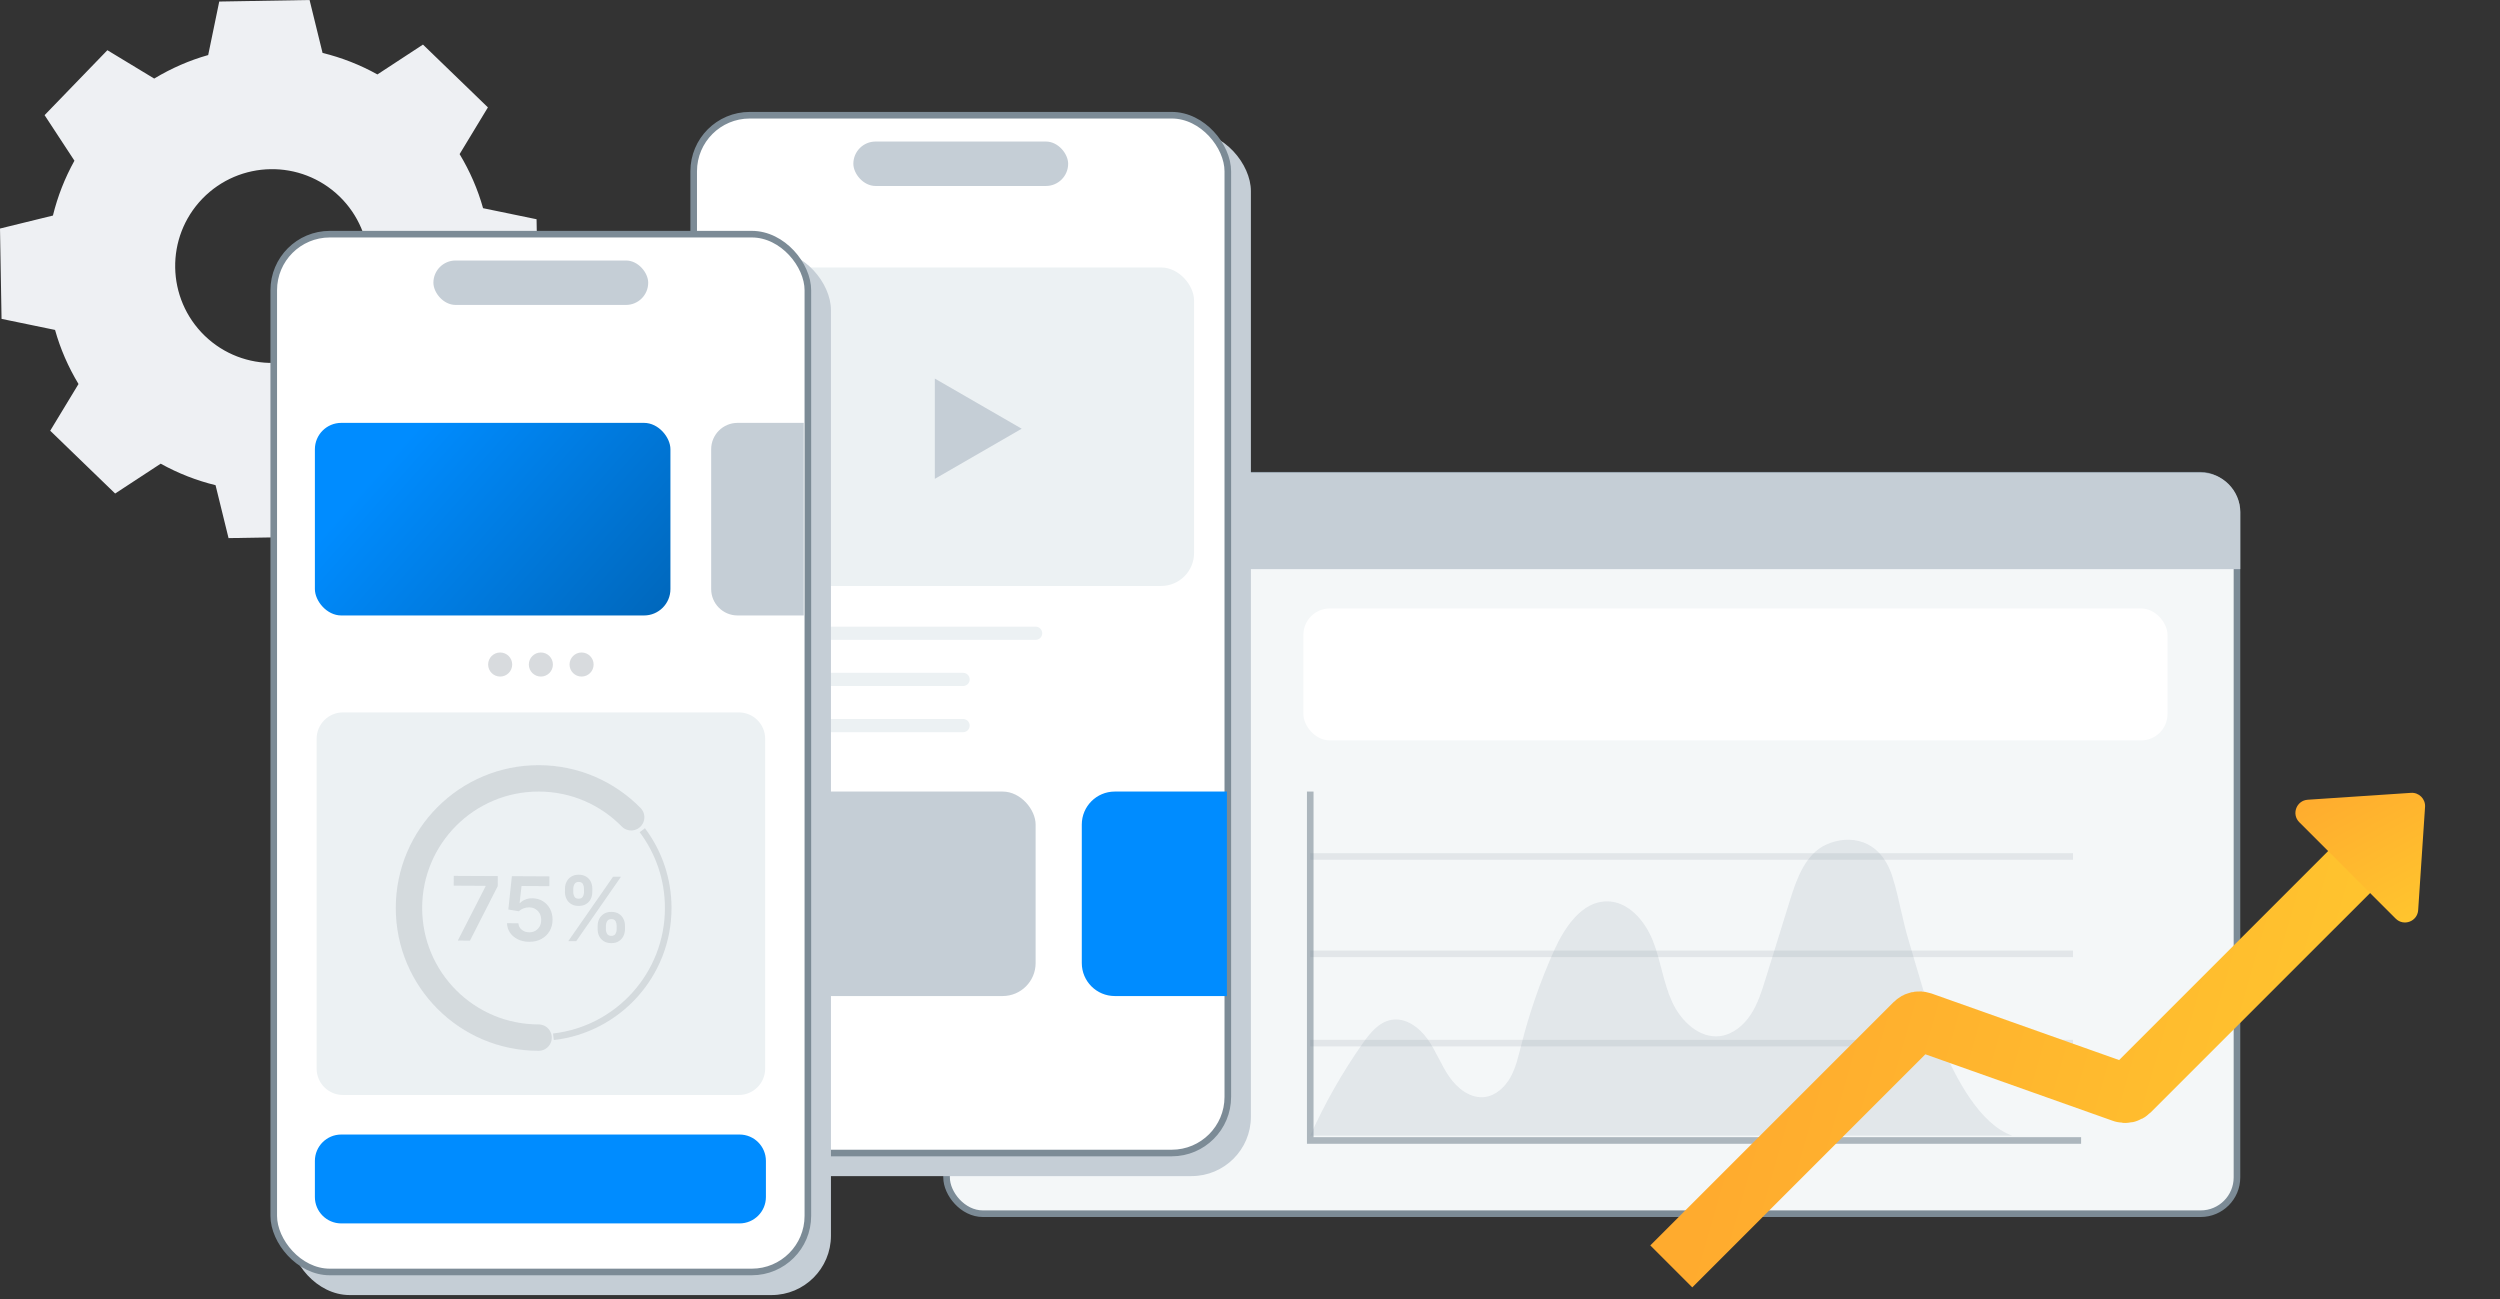 <svg xmlns="http://www.w3.org/2000/svg" width="379" height="197" viewBox="0 0 379 197" fill="none"><rect x="0" y="0" width="379" height="197" fill="#333333" stroke="none"/><path d="M23.392 11.902C25.978 10.344 28.74 9.139 31.562 8.346L33.237 0.235L46.931 0L48.9 8.023C51.78 8.728 54.572 9.815 57.216 11.285L64.122 6.759L73.967 16.28L69.677 23.363C71.234 25.949 72.439 28.711 73.232 31.562L81.343 33.237L81.578 46.931L73.556 48.9C72.85 51.78 71.763 54.572 70.294 57.216L74.819 64.122L65.298 73.967L58.216 69.677C55.63 71.234 52.867 72.439 50.017 73.232L48.342 81.343L34.647 81.578L32.678 73.556C29.798 72.85 27.007 71.763 24.362 70.294L17.456 74.819L7.611 65.298L11.902 58.216C10.344 55.63 9.139 52.867 8.346 50.017L0.235 48.342L0 34.647L8.023 32.678C8.728 29.798 9.815 27.007 11.285 24.362L6.759 17.456L16.28 7.611L23.363 11.902H23.392ZM30.68 30.122C25.038 35.97 25.214 45.256 31.033 50.898C36.881 56.541 46.167 56.364 51.809 50.546C57.452 44.698 57.275 35.411 51.457 29.769C45.609 24.127 36.322 24.303 30.68 30.122Z" fill="#EEF0F3"></path><rect x="143.5" y="72.043" width="195.624" height="111.954" rx="5.5" fill="#F4F7F8" stroke="#7C8B96"></rect><path d="M143 77.641C143 74.327 145.686 71.641 149 71.641H333.624C336.938 71.641 339.624 74.327 339.624 77.641V86.283H143V77.641Z" fill="#C5CED6"></path><circle cx="152.8" cy="78.962" r="2.48" fill="white"></circle><circle cx="161.302" cy="78.962" r="2.48" fill="#04BC00"></circle><circle cx="169.808" cy="78.962" r="2.48" fill="url(#paint0_linear_9569_5407)"></circle><path opacity="0.7" d="M294.447 158.498C292.443 153.604 291.066 148.257 289.527 143.186C288.19 138.774 288.063 136.712 286.912 132.981C285.106 127.111 280.313 126.459 276.833 128.051C273.731 129.467 272.389 133.157 271.361 136.477L267.666 148.386C267.085 150.267 266.486 152.176 265.412 153.815C264.337 155.455 262.705 156.812 260.799 157.071C257.65 157.488 254.833 154.826 253.491 151.882C252.143 148.933 251.771 145.613 250.569 142.605C249.366 139.596 246.891 136.706 243.719 136.647C239.815 136.576 237.161 140.607 235.534 144.25C233.489 148.839 231.839 153.61 230.608 158.492C230.189 160.155 229.806 161.859 228.969 163.346C228.133 164.832 226.744 166.107 225.083 166.313C222.939 166.577 220.947 165.032 219.697 163.222C218.448 161.413 217.682 159.292 216.404 157.505C215.125 155.719 213.069 154.233 210.943 154.609C209.031 154.944 207.66 156.642 206.533 158.257C203.478 162.623 200.829 167.288 198.633 172.171H305.061C300.158 170.461 296.446 163.393 294.441 158.498H294.447Z" fill="#DAE0E5"></path><path opacity="0.6" d="M198.633 120V172.896H315.495" stroke="#7C8B96"></path><path opacity="0.15" d="M198.633 158.134H314.265" stroke="#7C8B96"></path><path opacity="0.15" d="M198.633 144.603H314.265" stroke="#7C8B96"></path><path opacity="0.15" d="M198.633 129.841H314.265" stroke="#7C8B96"></path><rect x="107.664" y="19.967" width="81.972" height="158.33" rx="9" fill="#C5CED6"></rect><rect x="105.164" y="17.467" width="80.972" height="157.33" rx="8.5" fill="white" stroke="#7C8B96"></rect><path d="M116 96H157" stroke="#ECF1F3" stroke-width="2" stroke-linecap="round"></path><path d="M115.791 103H146.004" stroke="#ECF1F3" stroke-width="2" stroke-linecap="round"></path><path d="M115.791 110H146.004" stroke="#ECF1F3" stroke-width="2" stroke-linecap="round"></path><rect x="129.368" y="21.458" width="32.564" height="6.737" rx="3.369" fill="#C5CED6"></rect><rect x="114.77" y="40.548" width="66.251" height="48.285" rx="5" fill="#ECF1F3"></rect><rect x="106" y="120" width="51" height="31" rx="5" fill="#C5CED6"></rect><path d="M164 125C164 122.239 166.239 120 169 120H186V151H169C166.239 151 164 148.761 164 146V125Z" fill="#008CFF"></path><path d="M154.887 64.993L141.719 72.595L141.719 57.391L154.887 64.993Z" fill="#C5CED6"></path><rect x="197.594" y="92.244" width="131" height="20" rx="4" fill="white"></rect><path d="M253.367 191.987L290.267 155.087C290.54 154.815 290.945 154.723 291.308 154.852L321.837 165.685C322.2 165.814 322.606 165.722 322.878 165.449L357.22 131.108" stroke="url(#paint1_linear_9569_5407)" stroke-width="9"></path><path d="M365.509 120.196C366.717 120.115 367.718 121.117 367.638 122.324L366.594 137.98C366.48 139.695 364.399 140.476 363.184 139.261L348.572 124.649C347.357 123.434 348.139 121.354 349.853 121.24L365.509 120.196Z" fill="url(#paint2_linear_9569_5407)"></path><rect x="44" y="38" width="81.972" height="158.33" rx="9" fill="#C5CED6"></rect><rect x="41.5" y="35.5" width="80.972" height="157.33" rx="8.5" fill="white" stroke="#7C8B96"></rect><rect x="65.704" y="39.492" width="32.564" height="6.737" rx="3.369" fill="#C5CED6"></rect><path d="M48 112C48 109.791 49.791 108 52 108H112C114.209 108 116 109.791 116 112V162C116 164.209 114.209 166 112 166H52C49.791 166 48 164.209 48 162V112Z" fill="#ECF1F3"></path><rect x="47.737" y="64.108" width="53.9" height="29.196" rx="4" fill="url(#paint3_linear_9569_5407)"></rect><path d="M107.813 68.108C107.813 65.899 109.604 64.108 111.813 64.108H121.849V93.303H111.813C109.604 93.303 107.813 91.513 107.813 89.303V68.108Z" fill="#C5CED6"></path><path d="M47.737 175.995C47.737 173.785 49.528 171.995 51.737 171.995H112.112C114.321 171.995 116.112 173.785 116.112 175.995V181.47C116.112 183.679 114.321 185.47 112.112 185.47H51.737C49.528 185.47 47.737 183.679 47.737 181.47V175.995Z" fill="#008CFF"></path><circle cx="75.825" cy="100.743" r="1.825" fill="#D8DBDE"></circle><circle cx="81.996" cy="100.743" r="1.825" fill="#D8DBDE"></circle><circle cx="88.168" cy="100.743" r="1.825" fill="#D8DBDE"></circle><g opacity="0.2"><path d="M90.602 140.858L90.604 140.342C90.606 139.962 90.688 139.613 90.849 139.295C91.013 138.977 91.251 138.721 91.561 138.528C91.871 138.335 92.247 138.24 92.687 138.242C93.14 138.245 93.519 138.344 93.824 138.54C94.13 138.733 94.36 138.989 94.514 139.309C94.672 139.629 94.75 139.98 94.748 140.363L94.745 140.88C94.743 141.26 94.662 141.608 94.501 141.927C94.34 142.245 94.104 142.5 93.793 142.693C93.486 142.886 93.109 142.982 92.662 142.979C92.216 142.977 91.838 142.878 91.53 142.682C91.222 142.485 90.988 142.227 90.831 141.908C90.676 141.588 90.6 141.238 90.602 140.858ZM91.853 140.348L91.85 140.865C91.849 141.117 91.909 141.349 92.029 141.56C92.149 141.771 92.362 141.877 92.668 141.879C92.978 141.88 93.19 141.778 93.306 141.571C93.425 141.361 93.486 141.129 93.487 140.873L93.49 140.357C93.491 140.101 93.436 139.868 93.326 139.657C93.215 139.443 93 139.335 92.681 139.333C92.382 139.332 92.169 139.437 92.043 139.65C91.918 139.86 91.854 140.093 91.853 140.348ZM85.649 135.225L85.652 134.708C85.654 134.325 85.737 133.974 85.901 133.656C86.066 133.338 86.303 133.084 86.614 132.894C86.924 132.701 87.299 132.606 87.74 132.608C88.189 132.611 88.567 132.71 88.872 132.906C89.181 133.099 89.412 133.355 89.567 133.675C89.722 133.995 89.798 134.346 89.796 134.729L89.793 135.246C89.791 135.629 89.71 135.979 89.549 136.297C89.391 136.612 89.156 136.865 88.846 137.055C88.535 137.244 88.159 137.338 87.715 137.336C87.265 137.334 86.886 137.236 86.578 137.043C86.273 136.85 86.041 136.594 85.883 136.274C85.725 135.954 85.647 135.604 85.649 135.225ZM86.91 134.714L86.908 135.231C86.906 135.486 86.964 135.719 87.081 135.931C87.201 136.139 87.415 136.243 87.721 136.245C88.027 136.247 88.238 136.144 88.354 135.937C88.473 135.727 88.533 135.495 88.535 135.239L88.537 134.723C88.539 134.468 88.484 134.234 88.374 134.023C88.263 133.809 88.05 133.701 87.734 133.699C87.431 133.698 87.218 133.803 87.096 134.017C86.974 134.23 86.912 134.462 86.91 134.714ZM86.156 142.673L92.944 132.908L94.141 132.914L87.353 142.679L86.156 142.673Z" fill="#76818A"></path><path d="M80.231 142.776C79.594 142.773 79.023 142.65 78.52 142.408C78.018 142.163 77.619 141.829 77.325 141.407C77.033 140.984 76.879 140.502 76.863 139.959L78.586 139.968C78.615 140.37 78.788 140.7 79.102 140.957C79.417 141.21 79.796 141.338 80.239 141.341C80.587 141.342 80.897 141.264 81.168 141.106C81.441 140.948 81.655 140.727 81.813 140.444C81.971 140.161 82.049 139.838 82.048 139.474C82.053 139.104 81.977 138.775 81.819 138.487C81.66 138.199 81.443 137.973 81.166 137.809C80.89 137.642 80.571 137.557 80.211 137.555C79.917 137.551 79.628 137.603 79.344 137.714C79.059 137.824 78.834 137.969 78.667 138.15L77.065 137.879L77.603 132.828L83.288 132.858L83.28 134.341L79.065 134.319L78.769 136.916L78.826 136.917C79.009 136.704 79.267 136.528 79.6 136.389C79.932 136.248 80.296 136.178 80.692 136.18C81.285 136.183 81.814 136.326 82.278 136.609C82.742 136.889 83.107 137.274 83.373 137.763C83.638 138.253 83.769 138.812 83.766 139.44C83.763 140.088 83.61 140.664 83.307 141.17C83.008 141.672 82.593 142.067 82.062 142.355C81.534 142.639 80.924 142.78 80.231 142.776Z" fill="#76818A"></path><path d="M69.407 142.586L73.618 134.358L73.618 134.291L68.781 134.266L68.788 132.783L75.463 132.817L75.456 134.334L71.249 142.595L69.407 142.586Z" fill="#76818A"></path></g><path opacity="0.2" d="M97.372 125.858C99.839 129.143 101.302 133.226 101.302 137.651C101.302 147.744 93.692 156.06 83.897 157.175" stroke="#76818A"></path><path opacity="0.2" d="M81.651 157.302C70.798 157.302 62 148.504 62 137.651C62 126.798 70.798 118 81.651 118C87.149 118 92.121 120.258 95.687 123.898" stroke="#76818A" stroke-width="4" stroke-linecap="round"></path><defs><linearGradient id="paint0_linear_9569_5407" x1="168.922" y1="72.677" x2="173.036" y2="73.369" gradientUnits="userSpaceOnUse"><stop stop-color="#FFAB2E"></stop><stop offset="1" stop-color="#FFC42E"></stop></linearGradient><linearGradient id="paint1_linear_9569_5407" x1="286.733" y1="84.392" x2="368.577" y2="107.892" gradientUnits="userSpaceOnUse"><stop stop-color="#FFAB2E"></stop><stop offset="1" stop-color="#FFC42E"></stop></linearGradient><linearGradient id="paint2_linear_9569_5407" x1="373.205" y1="107.178" x2="384.748" y2="128.36" gradientUnits="userSpaceOnUse"><stop stop-color="#FFAB2E"></stop><stop offset="1" stop-color="#FFC42E"></stop></linearGradient><linearGradient id="paint3_linear_9569_5407" x1="63.716" y1="64.108" x2="115.454" y2="109.66" gradientUnits="userSpaceOnUse"><stop stop-color="#008CFF"></stop><stop offset="1" stop-color="#00569C"></stop></linearGradient></defs></svg>